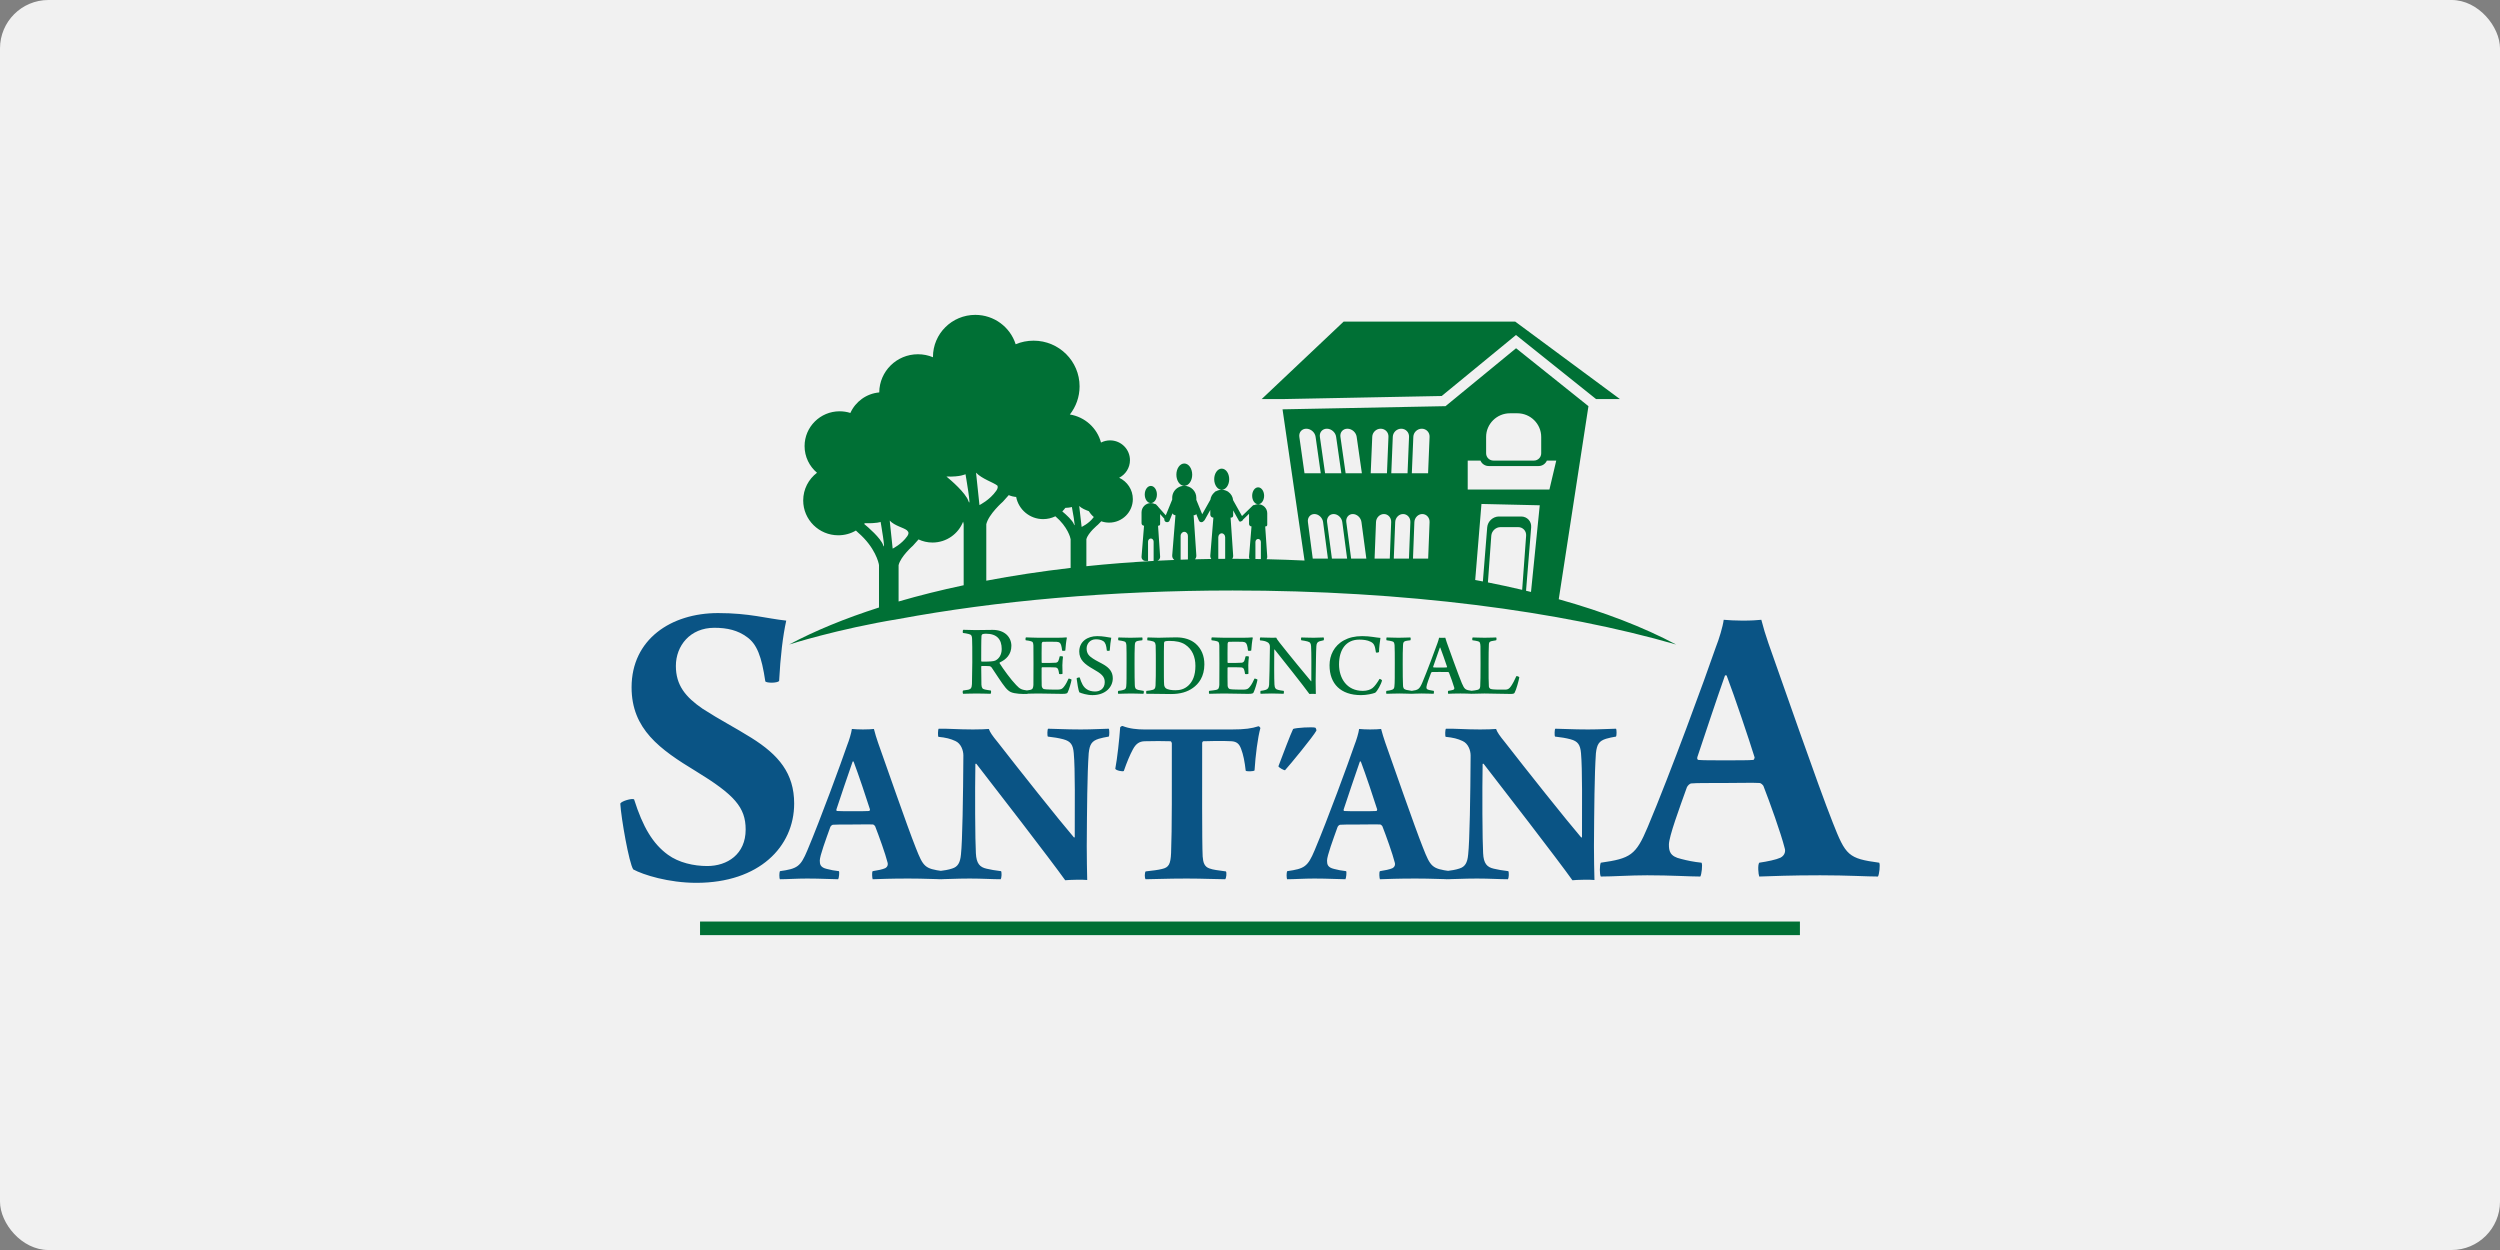 <?xml version="1.0" encoding="UTF-8"?>
<!DOCTYPE svg PUBLIC "-//W3C//DTD SVG 1.1//EN" "http://www.w3.org/Graphics/SVG/1.1/DTD/svg11.dtd">
<!-- Creator: CorelDRAW 2018 (64 Bit) -->
<svg xmlns="http://www.w3.org/2000/svg" xml:space="preserve" width="600px" height="300px" version="1.1" style="shape-rendering:geometricPrecision; text-rendering:geometricPrecision; image-rendering:optimizeQuality; fill-rule:evenodd; clip-rule:evenodd"
viewBox="0 0 600 300"
 xmlns:xlink="http://www.w3.org/1999/xlink">
 <rect x="0" y="0" width="600" height="300" fill="#808080" stroke="none"/>
 <defs>
  <style type="text/css">
   <![CDATA[
    .fil1 {fill:#007035}
    .fil3 {fill:#007035}
    .fil0 {fill:#F1F1F1}
    .fil4 {fill:#007035;fill-rule:nonzero}
    .fil2 {fill:#0A5485;fill-rule:nonzero}
   ]]>
  </style>
 </defs>
 <g id="Camada_x0020_1">
  <rect class="fil0" width="600" height="300" rx="11.62" ry="11.62"/>
  <g id="_3126858954240">
   <path class="fil1" d="M302.8 95.78l19.67 -18.59 41.19 0 25.13 18.59 -5.73 0 -19.22 -15.38 -17.83 14.64 -38.22 0.74 -4.99 0zm56.95 28.18l5.33 0c1.43,0 2.51,1.16 2.4,2.59l-1.23 15.23 1.19 0.29 2.1 -20.8 -13.99 -0.32 -1.5 18.25c0.62,0.11 1.23,0.23 1.84,0.35l1.04 -13c0.12,-1.43 1.38,-2.59 2.82,-2.59zm5.57 17.6l0.95 -13c0.08,-1.13 -0.78,-2.05 -1.91,-2.05l-4.23 0c-1.14,0 -2.13,0.92 -2.22,2.05l-0.81 11.22c2.8,0.56 5.55,1.15 8.22,1.78zm-42.21 -16.26l1.16 8.76 3.65 0 -1.17 -8.76c-0.14,-1.06 -1.07,-1.93 -2.08,-1.93 -1,0 -1.7,0.87 -1.56,1.93zm-51.23 -5.52c0,3.12 -2.55,5.65 -5.68,5.65 -0.67,0 -1.31,-0.12 -1.9,-0.32l-0.8 0.82c0,0 -2.37,1.92 -2.77,3.48l0 6.48c5.26,-0.55 10.65,-0.97 16.16,-1.27l-0.02 0 0 -4.62c0,-0.42 -0.3,-0.76 -0.67,-0.76l0 0c-0.37,0 -0.67,0.34 -0.67,0.76l0 4.62 -0.65 0c-0.5,0 -0.96,-0.47 -0.91,-1.03l0.6 -7.42c-0.33,0 -0.6,-0.26 -0.6,-0.59l0 -2.62c0,-1.22 1,-2.22 2.23,-2.22 -0.81,0 -1.46,-0.92 -1.46,-2.06 0,-1.14 0.65,-2.06 1.46,-2.06 0.81,0 1.46,0.92 1.46,2.06 0,1.14 -0.65,2.06 -1.46,2.06 0.34,0 0.67,0.08 0.96,0.22 0.12,-0.01 0.24,0.04 0.33,0.14l0.17 0.19c0.15,0.13 0.28,0.28 0.39,0.44l1.74 1.95 1.54 -3.78 0 -0.43c0,-0.94 0.46,-1.78 1.17,-2.3 0.06,-0.06 0.13,-0.11 0.21,-0.14 0.44,-0.28 0.96,-0.43 1.52,-0.43 -1.05,0 -1.9,-1.2 -1.9,-2.68 0,-1.48 0.85,-2.68 1.9,-2.68 1.05,0 1.9,1.2 1.9,2.68 0,1.48 -0.85,2.68 -1.9,2.68 1.59,0 2.89,1.29 2.89,2.87l0 0.5 1.41 3.45 1.97 -3.51c0.09,-0.69 0.45,-1.3 0.96,-1.73 0.1,-0.17 0.26,-0.27 0.44,-0.3 0.39,-0.21 0.84,-0.33 1.31,-0.33 -0.99,0 -1.8,-1.14 -1.8,-2.54 0,-1.4 0.81,-2.54 1.8,-2.54 1,0 1.8,1.14 1.8,2.54 0,1.4 -0.8,2.54 -1.8,2.54 0.5,0 0.96,0.13 1.36,0.36 0.1,0.03 0.18,0.08 0.25,0.16 0.63,0.45 1.06,1.17 1.13,1.98l2.13 3.8 2.61 -2.53c0.1,-0.1 0.23,-0.13 0.35,-0.11 0.28,-0.13 0.59,-0.2 0.91,-0.2 -0.79,0 -1.43,-0.91 -1.43,-2.02 0,-1.12 0.64,-2.03 1.43,-2.03 0.8,0 1.44,0.91 1.44,2.03 0,1.11 -0.64,2.02 -1.44,2.02 1.21,0 2.19,0.98 2.19,2.17l0 2.78c0,0.21 -0.17,0.38 -0.37,0.38l-0.12 0 0.49 7.27c0.02,0.22 -0.05,0.43 -0.16,0.6 3.07,0.07 6.1,0.18 9.11,0.32l-5.28 -36.29 39.12 -0.76 16.93 -13.9 17.37 13.9 -7.13 46.34c10.88,3.05 20.4,6.72 28.17,10.87 -27.74,-8.04 -65.21,-12.97 -106.44,-12.97 -29.35,0 -56.79,2.5 -80.17,6.84 -14.68,2.4 -26.28,6.13 -26.28,6.13 6.16,-3.29 13.42,-6.28 21.58,-8.89l0 -10.16c-0.05,-0.54 -0.92,-4.29 -5.02,-7.82 -0.19,-0.16 -0.36,-0.33 -0.52,-0.49 -1.24,0.73 -2.69,1.14 -4.23,1.14 -4.65,0 -8.42,-3.75 -8.42,-8.36 0,-2.72 1.3,-5.12 3.31,-6.65 -1.82,-1.54 -2.98,-3.83 -2.98,-6.39 0,-4.62 3.77,-8.36 8.41,-8.36 0.9,0 1.77,0.14 2.58,0.4 1.22,-2.71 3.83,-4.65 6.93,-4.93 0.04,-5.07 4.18,-9.16 9.28,-9.16 1.28,0 2.5,0.25 3.61,0.72 0,-0.02 0,-0.05 0,-0.07 0,-5.58 4.55,-10.1 10.16,-10.1 4.55,0 8.39,2.96 9.69,7.05 1.32,-0.56 2.78,-0.86 4.3,-0.86 6.1,0 11.04,4.91 11.04,10.97 0,2.54 -0.87,4.88 -2.33,6.75 3.62,0.58 6.54,3.25 7.47,6.73 0.66,-0.33 1.39,-0.52 2.17,-0.52 2.64,0 4.78,2.12 4.78,4.75 0,1.83 -1.05,3.43 -2.59,4.22 1.93,0.9 3.28,2.85 3.28,5.12zm5.91 14.79c1.34,-0.07 2.69,-0.13 4.05,-0.18 -0.33,-0.24 -0.55,-0.65 -0.51,-1.11l0.78 -9.63c-0.31,0 -0.58,-0.18 -0.71,-0.45l-0.7 1.72 -0.01 0.02c-0.02,0.09 -0.06,0.16 -0.13,0.22l0 0c-0.04,0.04 -0.09,0.07 -0.14,0.08 -0.17,0.1 -0.38,0.12 -0.58,0.04l0 0c-0.3,-0.12 -0.47,-0.45 -0.39,-0.76l-1.02 -1.15 0 2.42c0,0.21 -0.17,0.38 -0.38,0.38l-0.12 0 0.5 7.42c0.03,0.46 -0.26,0.85 -0.64,0.98zm5.56 -0.24c0.58,-0.02 1.17,-0.04 1.75,-0.06l0 -5.65c0,-0.54 -0.39,-0.98 -0.87,-0.98l0 0c-0.48,0 -0.88,0.44 -0.88,0.98l0 5.71zm3.44 -0.1c1.3,-0.03 2.6,-0.06 3.91,-0.08 -0.16,-0.22 -0.25,-0.5 -0.23,-0.8l0.74 -9.12c-0.41,0 -0.74,-0.33 -0.74,-0.73l0 -1.11 -1.35 2.41c-0.06,0.1 -0.14,0.18 -0.23,0.23 -0.07,0.11 -0.18,0.2 -0.31,0.25l0 0c-0.33,0.14 -0.72,-0.02 -0.85,-0.36l-0.65 -1.57c-0.07,0.17 -0.25,0.3 -0.45,0.3l-0.16 0 0.65 9.63c0.03,0.37 -0.11,0.7 -0.33,0.95zm5.6 -0.1c0.55,-0.01 1.1,-0.01 1.65,-0.01l0 -5.18c0,-0.51 -0.37,-0.94 -0.83,-0.94l0 0c-0.45,0 -0.82,0.43 -0.82,0.94l0 5.19zm3.36 -0.02l0.08 0c1.35,0 2.71,0.01 4.05,0.03 -0.08,-0.16 -0.13,-0.34 -0.11,-0.53l0.59 -7.27c-0.33,0 -0.59,-0.27 -0.59,-0.59l0 -2.44 -1.44 1.39c-0.04,0.14 -0.14,0.26 -0.27,0.33l0 0c-0.04,0.02 -0.08,0.04 -0.12,0.05 -0.16,0.15 -0.4,0.14 -0.56,-0.01l0 0c-0.06,-0.06 -0.09,-0.14 -0.1,-0.22 -0.02,-0.01 -0.03,-0.03 -0.04,-0.05l-1.28 -2.3 0 1.26c0,0.26 -0.22,0.47 -0.47,0.47l-0.15 0 0.62 9.12c0.02,0.29 -0.07,0.55 -0.21,0.76zm5.55 0.05l1.31 0.02 0 -4.09c0,-0.41 -0.29,-0.74 -0.66,-0.74l0 0c-0.36,0 -0.65,0.33 -0.65,0.74l0 4.07zm-44.35 2.14l0 -6.89c-0.05,-0.38 -0.7,-2.97 -3.66,-5.5 -0.89,0.43 -1.88,0.68 -2.94,0.68 -3.21,0 -5.89,-2.29 -6.47,-5.32 -0.63,-0.05 -1.23,-0.2 -1.78,-0.44l-1.41 1.58c0,0 -3.41,2.98 -3.98,5.4l0 13.56c6.45,-1.23 13.21,-2.25 20.24,-3.07zm-25.67 4.16l0 -14.65c-0.01,-0.11 -0.05,-0.32 -0.13,-0.62 -1.13,2.93 -4,5.02 -7.35,5.02 -1.2,0 -2.34,-0.27 -3.35,-0.75l-1.35 1.51c0,0 -2.95,2.58 -3.44,4.67l0 8.72c4.93,-1.44 10.15,-2.74 15.62,-3.9zm27.73 -19.02l0.58 5.02c0,0 1.71,-0.77 2.81,-2.23 0.04,-0.05 0.08,-0.1 0.11,-0.15 -0.47,-0.4 -0.87,-0.87 -1.18,-1.39 -0.76,-0.29 -1.67,-0.63 -2.32,-1.25zm-4.06 1.3c1.01,0.84 2.43,2.14 2.79,3.07 0.57,1.5 -0.49,-4.13 -0.49,-4.13 0,0 -0.4,0.16 -1.57,0.21 -0.22,0.31 -0.47,0.59 -0.73,0.85zm-22.54 -2.52c0.83,2.32 -0.69,-6.41 -0.69,-6.41 0,0 -1.23,0.68 -4.57,0.56 1.06,0.87 4.57,3.88 5.26,5.85zm1.84 -6.78l0.82 7.78c0,0 2.46,-1.19 4.04,-3.45 0.36,-0.52 0.42,-0.91 0.26,-1.23 -0.97,-0.77 -3.7,-1.6 -5.12,-3.1zm-22.3 17.37c0.71,2 -0.6,-5.55 -0.6,-5.55 0,0 -0.9,0.4 -3.78,0.3 -0.06,0.06 -0.12,0.12 -0.17,0.19 0.91,0.75 3.94,3.35 4.55,5.06zm5.79 -2.12c0.31,-0.45 0.36,-0.79 0.22,-1.06 -0.1,-0.12 -0.21,-0.24 -0.3,-0.36 -0.84,-0.67 -2.89,-1.03 -4.13,-2.33l0.71 6.73c0,0 2.13,-1.03 3.5,-2.98zm134.51 -18.15l3.06 0c0.32,0.77 1.09,1.31 1.98,1.31l11.98 0c0.89,0 1.65,-0.54 1.98,-1.31l2.25 0 -1.64 6.95 -19.61 0 0 -6.95zm10.13 -11.35l1.8 0c3.14,0 5.71,2.55 5.71,5.67l0 3.94c0,0.96 -0.79,1.74 -1.75,1.74l-9.72 0c-0.96,0 -1.75,-0.78 -1.75,-1.74l0 -3.94c0,-3.12 2.57,-5.67 5.71,-5.67zm-29.15 5.64l-0.36 8.75 -3.9 0 0.37 -8.75c0.04,-1.07 0.95,-1.94 2.02,-1.94 1.08,0 1.92,0.87 1.87,1.94zm4.94 0l-0.36 8.75 -3.9 0 0.36 -8.75c0.04,-1.07 0.96,-1.94 2.03,-1.94 1.07,0 1.91,0.87 1.87,1.94zm4.57 8.75l-3.9 0 0.36 -8.75c0.04,-1.07 0.96,-1.94 2.03,-1.94 1.07,0 1.91,0.87 1.87,1.94l-0.36 8.75zm-21.04 -8.75l1.25 8.75 3.9 0 -1.25 -8.75c-0.15,-1.07 -1.15,-1.94 -2.22,-1.94 -1.07,0 -1.83,0.87 -1.68,1.94zm-4.93 0l1.25 8.75 3.9 0 -1.25 -8.75c-0.15,-1.07 -1.15,-1.94 -2.22,-1.94 -1.07,0 -1.83,0.87 -1.68,1.94zm-3.69 8.75l3.9 0 -1.24 -8.75c-0.15,-1.07 -1.15,-1.94 -2.23,-1.94 -1.07,0 -1.82,0.87 -1.67,1.94l1.24 8.75zm20.8 11.72l-0.33 8.76 -3.65 0 0.34 -8.76c0.04,-1.06 0.9,-1.93 1.9,-1.93 1,0 1.78,0.87 1.74,1.93zm4.61 0l-0.34 8.76 -3.64 0 0.34 -8.76c0.04,-1.06 0.89,-1.93 1.89,-1.93 1,0 1.79,0.87 1.75,1.93zm4.27 8.76l-3.64 0 0.33 -8.76c0.05,-1.06 0.9,-1.93 1.9,-1.93 1,0 1.79,0.87 1.75,1.93l-0.34 8.76zm-24.26 -8.76l1.16 8.76 3.65 0 -1.16 -8.76c-0.14,-1.06 -1.08,-1.93 -2.08,-1.93 -1,0 -1.71,0.87 -1.57,1.93zm-3.44 8.76l3.64 0 -1.16 -8.76c-0.14,-1.06 -1.08,-1.93 -2.08,-1.93 -1,0 -1.71,0.87 -1.56,1.93l1.16 8.76z"/>
   <path class="fil2" d="M152.18 191.84c-0.5,-0.3 -3.01,0.41 -3.31,1.01 0.2,3.53 2.1,14.3 3.11,15.81 2.4,1.31 8.52,3.22 15.15,3.22 15.05,0 23.47,-8.66 23.47,-19.03 0,-7.25 -3.71,-11.68 -10.33,-15.81 -4.01,-2.51 -7.43,-4.22 -11.64,-6.94 -4.11,-2.82 -6.42,-5.64 -6.42,-10.27 0,-4.84 3.41,-9.16 9.23,-9.16 3.11,0 5.62,0.6 7.82,2.21 2.41,1.71 3.52,4.63 4.42,10.67 0.4,0.41 2.81,0.41 3.31,-0.1 0.3,-5.84 0.9,-10.87 1.71,-14.5 -4.72,-0.5 -8.83,-1.81 -16.36,-1.81 -11.34,0 -20.76,6.34 -20.76,17.82 0,10.07 6.82,14.9 15.45,20.14 9.23,5.64 11.93,8.66 11.93,13.99 0,5.94 -4.41,8.76 -9.23,8.76 -3.21,0 -6.82,-0.8 -9.43,-2.71 -3.61,-2.62 -6.02,-6.65 -8.12,-13.3zm156.74 17.24c-0.18,0.35 -0.18,1.65 0,1.94 1.76,0 3.99,-0.17 6.52,-0.17 3.4,0 5.93,0.17 7.46,0.17 0.17,-0.23 0.35,-1.71 0.17,-1.94 -1.11,-0.12 -1.99,-0.3 -2.87,-0.53 -1.59,-0.36 -1.71,-1.13 -1.71,-2.02 0,-1.13 1.47,-5.1 2.53,-8.06 0.11,-0.24 0.41,-0.53 0.64,-0.53 0.77,-0.06 1.94,-0.06 4.7,-0.06 1.94,0 3.94,-0.06 4.88,0 0.17,0 0.47,0.29 0.53,0.41 0.88,2.25 2.46,6.64 2.99,8.77 0.12,0.36 0.06,0.96 -0.58,1.31 -0.65,0.29 -1.83,0.53 -3,0.71 -0.24,0.29 -0.12,1.65 0,1.94 1.88,-0.06 4.35,-0.17 8.57,-0.17 3.88,0 6.58,0.17 8.11,0.17 0.18,-0.23 0.35,-1.71 0.18,-1.94 -4.35,-0.59 -4.7,-1 -6.52,-5.63 -2.06,-5.16 -7.29,-20.27 -9.05,-25.21 -0.35,-0.99 -0.76,-2.35 -1,-3.29 -0.58,0.06 -1.41,0.12 -2.64,0.12 -1,0 -1.94,-0.06 -2.64,-0.12 -0.12,0.94 -0.65,2.71 -1.12,3.88 -1.41,4.12 -6.4,17.75 -9.57,25.27 -1.65,3.92 -2.41,4.39 -6.58,4.98zm17.68 -26.31c1.11,2.94 3.17,9.05 3.93,11.51 0,0.12 -0.11,0.36 -0.17,0.36 -0.59,0.05 -2.18,0.05 -3.94,0.05 -1.82,0 -3.17,0 -3.82,-0.05 -0.11,-0.06 -0.17,-0.18 -0.11,-0.41 0.94,-2.82 2.76,-8.28 3.87,-11.44 0.06,-0.08 0.18,-0.02 0.24,-0.02zm20.36 -5.93c1.76,0.17 2.94,0.47 4.05,1 1.35,0.59 1.94,2.24 1.94,3.47 -0.06,9.91 -0.23,20.64 -0.59,23.76 -0.17,2 -0.76,2.95 -2.05,3.36 -1,0.35 -2,0.47 -3.29,0.65 -0.18,0.23 -0.24,1.71 0,1.94 1.64,0 4.23,-0.17 7.46,-0.17 2.88,0 5.52,0.17 7.4,0.17 0.29,-0.29 0.29,-1.71 0.12,-1.94 -1.47,-0.18 -2.53,-0.36 -3.47,-0.59 -1.64,-0.36 -2.47,-1.24 -2.58,-3.72 -0.18,-2.71 -0.24,-15.03 -0.12,-21.39 0,-0.06 0.17,-0.18 0.29,0 3.76,4.83 17.92,23.16 21.26,27.88 1,-0.12 4.41,-0.18 5.29,-0.06 -0.06,-2.06 -0.12,-5.48 -0.12,-8.13 0.06,-8.73 0.12,-17.28 0.47,-22.29 0.24,-2.18 0.77,-2.94 2.41,-3.47 0.76,-0.24 1.47,-0.36 2.41,-0.53 0.18,-0.24 0.18,-1.71 0,-1.89 -1.06,0 -3.82,0.18 -6.7,0.18 -3.7,0 -6.4,-0.18 -7.87,-0.18 -0.17,0.12 -0.23,1.65 -0.06,1.89 1.53,0.17 2.59,0.35 3.7,0.64 1.82,0.48 2.35,1.36 2.53,3.31 0.35,3.94 0.24,12.67 0.24,20.21 -0.06,0 -0.12,0.06 -0.18,0.06 -3.58,-4.18 -13.28,-16.38 -18.27,-22.81 -1.35,-1.65 -1.88,-2.42 -2.17,-3.24 -0.71,0.06 -2.23,0.12 -3.82,0.12 -3.46,0 -6.34,-0.24 -8.22,-0.18 -0.18,0.18 -0.24,1.71 -0.06,1.95zm-36.61 -1.89c-0.59,1.18 -2.53,6.31 -3.53,8.96 0.06,0.29 1.35,1 1.59,0.94 1.23,-1.35 6.75,-8.07 7.52,-9.49 0.06,-0.12 -0.12,-0.65 -0.24,-0.71 -0.64,-0.23 -4.7,0 -5.34,0.3zm-123.17 34.13c-0.18,0.35 -0.18,1.65 0,1.94 1.76,0 4,-0.17 6.52,-0.17 3.41,0 5.93,0.17 7.46,0.17 0.18,-0.23 0.35,-1.71 0.18,-1.94 -1.12,-0.12 -2,-0.3 -2.88,-0.53 -1.59,-0.36 -1.71,-1.13 -1.71,-2.02 0,-1.13 1.47,-5.1 2.53,-8.06 0.12,-0.24 0.41,-0.53 0.65,-0.53 0.76,-0.06 1.94,-0.06 4.7,-0.06 1.93,0 3.93,-0.06 4.87,0 0.18,0 0.47,0.29 0.53,0.41 0.88,2.25 2.47,6.64 3,8.77 0.11,0.36 0.05,0.96 -0.59,1.31 -0.65,0.29 -1.82,0.53 -3,0.71 -0.23,0.29 -0.11,1.65 0,1.94 1.88,-0.06 4.35,-0.17 8.58,-0.17 3.87,0 6.58,0.17 8.1,0.17 0.18,-0.23 0.36,-1.71 0.18,-1.94 -4.35,-0.59 -4.7,-1 -6.52,-5.63 -2.06,-5.16 -7.28,-20.27 -9.05,-25.21 -0.35,-0.99 -0.76,-2.35 -0.99,-3.29 -0.59,0.06 -1.41,0.12 -2.65,0.12 -1,0 -1.94,-0.06 -2.64,-0.12 -0.12,0.94 -0.65,2.71 -1.12,3.88 -1.41,4.12 -6.4,17.75 -9.57,25.27 -1.64,3.92 -2.41,4.39 -6.58,4.98zm17.68 -26.31c1.12,2.94 3.17,9.05 3.94,11.51 0,0.12 -0.12,0.36 -0.18,0.36 -0.59,0.05 -2.17,0.05 -3.94,0.05 -1.82,0 -3.17,0 -3.81,-0.05 -0.12,-0.06 -0.18,-0.18 -0.12,-0.41 0.94,-2.82 2.76,-8.28 3.88,-11.44 0.05,-0.08 0.17,-0.02 0.23,-0.02zm20.36 -5.93c1.76,0.17 2.94,0.47 4.06,1 1.35,0.59 1.93,2.24 1.93,3.47 -0.06,9.91 -0.23,20.64 -0.58,23.76 -0.18,2 -0.77,2.95 -2.06,3.36 -1,0.35 -2,0.47 -3.29,0.65 -0.18,0.23 -0.23,1.71 0,1.94 1.64,0 4.23,-0.17 7.46,-0.17 2.88,0 5.52,0.17 7.4,0.17 0.29,-0.29 0.29,-1.71 0.12,-1.94 -1.47,-0.18 -2.53,-0.36 -3.47,-0.59 -1.64,-0.36 -2.46,-1.24 -2.58,-3.72 -0.18,-2.71 -0.24,-15.03 -0.12,-21.39 0,-0.06 0.18,-0.18 0.29,0 3.76,4.83 17.92,23.16 21.27,27.88 1,-0.12 4.4,-0.18 5.28,-0.06 -0.05,-2.06 -0.11,-5.48 -0.11,-8.13 0.06,-8.73 0.11,-17.28 0.47,-22.29 0.23,-2.18 0.76,-2.94 2.4,-3.47 0.77,-0.24 1.47,-0.36 2.41,-0.53 0.18,-0.24 0.18,-1.71 0,-1.89 -1.05,0 -3.82,0.18 -6.69,0.18 -3.7,0 -6.41,-0.18 -7.87,-0.18 -0.18,0.12 -0.24,1.65 -0.06,1.89 1.52,0.17 2.58,0.35 3.7,0.64 1.82,0.48 2.35,1.36 2.52,3.31 0.36,3.94 0.24,12.67 0.24,20.21 -0.06,0 -0.12,0.06 -0.18,0.06 -3.58,-4.18 -13.27,-16.38 -18.26,-22.81 -1.36,-1.65 -1.88,-2.42 -2.18,-3.24 -0.7,0.06 -2.23,0.12 -3.82,0.12 -3.46,0 -6.34,-0.24 -8.22,-0.18 -0.18,0.18 -0.23,1.71 -0.06,1.95zm69 32.3c-2.06,-0.3 -3,-0.36 -3.94,-0.71 -1.23,-0.41 -1.53,-1.42 -1.64,-2.89 -0.18,-3.42 -0.12,-18.74 -0.12,-27.17 0,-0.24 0.12,-0.41 0.23,-0.47 1.06,-0.06 4.88,-0.12 6.88,0 1.11,0.11 1.76,0.53 2.23,1.82 0.53,1.36 0.88,3.13 1.11,5.25 0.18,0.23 1.88,0.18 2.12,-0.06 0.23,-3.65 0.76,-7.84 1.41,-10.2 -0.06,-0.12 -0.29,-0.41 -0.47,-0.41 -1.59,0.53 -3.29,0.77 -6.34,0.77l-21.09 0c-1.65,0 -3.58,-0.18 -5.17,-0.83 -0.18,-0.06 -0.59,0.24 -0.59,0.35 -0.17,2.6 -0.7,7.49 -1.17,9.91 0.12,0.41 1.82,0.76 2.05,0.53 0.71,-2.06 1.47,-3.89 2.18,-5.19 0.76,-1.41 1.58,-1.88 2.76,-1.94 1.58,-0.06 5.23,-0.06 6.28,0 0.12,0 0.3,0.35 0.3,0.47 0,9.37 0.05,20.86 -0.18,26.35 -0.12,2.65 -0.53,3.47 -2.17,3.83 -0.83,0.23 -2.35,0.41 -3.94,0.59 -0.23,0.23 -0.29,1.59 0,1.88 1.82,0 4.88,-0.17 9.87,-0.17 3.88,0 7.11,0.17 9.22,0.17 0.29,-0.23 0.41,-1.65 0.18,-1.88zm89.97 -2.09c-0.3,0.6 -0.3,2.82 0,3.32 3.01,0 6.82,-0.3 11.14,-0.3 5.82,0 10.13,0.3 12.74,0.3 0.3,-0.4 0.6,-2.92 0.3,-3.32 -1.91,-0.2 -3.41,-0.51 -4.92,-0.91 -2.71,-0.6 -2.91,-1.93 -2.91,-3.44 0,-1.93 2.51,-8.71 4.32,-13.77 0.2,-0.41 0.7,-0.91 1.1,-0.91 1.31,-0.1 3.31,-0.1 8.03,-0.1 3.31,0 6.72,-0.1 8.33,0 0.3,0 0.8,0.5 0.9,0.7 1.5,3.85 4.21,11.35 5.12,14.99 0.2,0.6 0.1,1.63 -1.01,2.23 -1.1,0.5 -3.11,0.91 -5.11,1.21 -0.41,0.5 -0.21,2.82 0,3.32 3.21,-0.1 7.42,-0.3 14.64,-0.3 6.62,0 11.24,0.3 13.85,0.3 0.3,-0.4 0.6,-2.92 0.3,-3.32 -7.43,-1.01 -8.03,-1.71 -11.14,-9.62 -3.51,-8.81 -12.44,-34.62 -15.45,-43.06 -0.6,-1.69 -1.3,-4.01 -1.7,-5.62 -1.01,0.1 -2.41,0.2 -4.52,0.2 -1.7,0 -3.31,-0.1 -4.51,-0.2 -0.2,1.61 -1.11,4.63 -1.91,6.63 -2.41,7.03 -10.93,30.32 -16.35,43.16 -2.81,6.7 -4.12,7.5 -11.24,8.51zm30.2 -44.94c1.91,5.02 5.42,15.46 6.72,19.67 0,0.2 -0.2,0.6 -0.3,0.6 -1,0.1 -3.71,0.1 -6.72,0.1 -3.11,0 -5.42,0 -6.52,-0.1 -0.2,-0.1 -0.3,-0.3 -0.2,-0.69 1.6,-4.81 4.71,-14.14 6.62,-19.55 0.1,-0.13 0.3,-0.03 0.4,-0.03z"/>
   <rect class="fil3" x="168.01" y="221.17" width="263.97" height="3.26"/>
   <path class="fil4" d="M231.11 151.91c0.51,0.08 0.98,0.13 1.38,0.25 0.64,0.15 0.78,0.42 0.81,1.14 0.05,0.69 0.05,2.86 0.05,5.65 0,1.39 -0.05,4.67 -0.08,5.22 -0.05,0.94 -0.27,1.21 -0.86,1.36 -0.32,0.07 -0.74,0.12 -1.28,0.19 -0.12,0.1 -0.12,0.67 0.03,0.79 0.49,0 1.57,-0.07 3.2,-0.07 1.74,0 2.88,0.07 3.37,0.07 0.15,-0.09 0.17,-0.71 0.07,-0.79 -0.61,-0.09 -1.03,-0.14 -1.43,-0.24 -0.59,-0.13 -0.76,-0.37 -0.83,-1.14 -0.03,-0.76 -0.05,-3.01 -0.05,-4.37 0,-0.03 0.07,-0.13 0.12,-0.13 0.35,0 1.43,-0.02 1.77,0.03 0.2,0 0.45,0.1 0.62,0.34 0.94,1.36 2.39,3.71 3.32,4.82 0.45,0.55 0.84,0.84 1.21,1.04 0.96,0.47 2.95,0.52 4.06,0.47 0.15,-0.05 0.22,-0.69 0.15,-0.79 -1.58,-0.22 -1.9,-0.32 -2.88,-1.36 -1.21,-1.24 -3.1,-3.83 -3.96,-5.21 -0.03,-0.05 0,-0.15 0.05,-0.2 1.5,-0.67 2.78,-1.9 2.78,-3.98 0,-2.07 -1.58,-3.83 -4.48,-3.83 -0.94,0 -2.27,0.05 -4.16,0.05 -0.77,0 -2.34,-0.07 -2.91,-0.07 -0.12,0.05 -0.17,0.64 -0.07,0.76zm5.51 0.18c2.64,0 3.79,1.36 3.79,3.68 0,1.48 -0.74,2.39 -1.55,2.77 -0.42,0.19 -1.35,0.27 -3.25,0.24 -0.05,0 -0.12,-0.07 -0.12,-0.15 0,-1.83 0,-5.18 0.07,-6.05 0,-0.1 0.13,-0.32 0.18,-0.34 0.24,-0.13 0.71,-0.15 0.88,-0.15zm9.56 1.58c0.52,0.06 0.91,0.13 1.19,0.21 0.52,0.13 0.61,0.33 0.65,1.09 0.02,0.39 0.02,2.3 0.02,4.26 0,2.43 0,4.78 -0.02,5.17 -0.06,0.76 -0.19,1.04 -0.74,1.17 -0.38,0.09 -1.01,0.15 -1.71,0.24 -0.08,0.09 -0.06,0.61 0.03,0.7 0.88,0 2.12,-0.07 3.55,-0.07 2.03,0 3.79,0.09 5.76,0.09 1.08,0 1.23,-0.13 1.34,-0.37 0.34,-0.7 0.82,-2.35 0.93,-3.04 -0.09,-0.11 -0.59,-0.29 -0.72,-0.26 -0.26,0.6 -0.71,1.47 -1.06,1.89 -0.41,0.56 -0.69,0.73 -1.51,0.76 -0.76,0 -2.92,0 -3.36,-0.13 -0.28,-0.09 -0.5,-0.42 -0.52,-0.83 -0.02,-1 -0.04,-3.08 -0.02,-4.24 0,-0.06 0.07,-0.17 0.11,-0.17 0.87,0 2.53,-0.02 3.2,0.04 0.44,0.05 0.61,0.29 0.7,0.61 0.1,0.26 0.1,0.46 0.19,0.94 0.11,0.11 0.72,0.08 0.82,-0.03 0,-0.58 -0.04,-1.23 -0.04,-2.02 0,-0.78 0.11,-1.63 0.15,-2.08 -0.08,-0.11 -0.63,-0.15 -0.8,-0.07 -0.06,0.33 -0.15,0.63 -0.24,0.89 -0.11,0.35 -0.28,0.59 -0.69,0.63 -0.8,0.07 -2.34,0.07 -3.29,0.05 -0.07,0 -0.11,-0.11 -0.11,-0.15 -0.02,-1.13 0,-3.18 0.02,-4.48 0,-0.13 0.11,-0.41 0.28,-0.43 0.24,-0.05 2.93,-0.03 3.32,0 0.67,0.04 0.88,0.26 1.06,0.8 0.08,0.35 0.19,0.69 0.24,1.3 0.08,0.09 0.67,0.09 0.77,-0.02 0.05,-0.91 0.22,-2.41 0.37,-3.02 0,-0.04 -0.06,-0.11 -0.08,-0.13 -0.5,0.07 -1.63,0.09 -2.45,0.09l-4.29 0c-1.23,0 -2.44,-0.09 -3.01,-0.09 -0.1,0.11 -0.15,0.59 -0.04,0.7zm12.95 8.93c-0.11,-0.07 -0.7,0.06 -0.74,0.23 0.07,0.77 0.46,3.05 0.65,3.33 0.52,0.24 1.84,0.67 3.16,0.67 3.12,0 4.87,-1.93 4.87,-4.04 0,-1.59 -0.91,-2.5 -2.05,-3.21 -0.74,-0.46 -1.89,-0.96 -2.75,-1.55 -0.93,-0.61 -1.48,-1.19 -1.48,-2.41 0,-1.04 0.76,-2.19 2.23,-2.19 0.65,0 1.3,0.13 1.78,0.45 0.52,0.37 0.71,1 0.84,2.26 0.07,0.09 0.63,0.09 0.7,-0.02 0.08,-1.07 0.21,-2.35 0.36,-3.06 -0.93,-0.11 -1.84,-0.39 -3.37,-0.39 -2.38,0 -4.31,1.34 -4.31,3.69 0,1.98 1.3,3.04 3.27,4.17 1.99,1.13 2.85,1.78 2.85,3.17 0,1.65 -1.25,2.26 -2.29,2.26 -0.82,0 -1.58,-0.19 -2.12,-0.61 -0.76,-0.52 -1.19,-1.43 -1.6,-2.75zm9.28 -8.93c0.61,0.08 1.02,0.15 1.37,0.26 0.45,0.11 0.5,0.41 0.56,0.97 0.04,1.03 0.04,2.37 0.04,4.18 0,3.08 0,4.99 -0.08,5.62 -0.05,0.46 -0.13,0.76 -0.78,0.91 -0.3,0.09 -0.63,0.14 -1.13,0.2 -0.11,0.07 -0.11,0.63 0,0.7 0.61,0 1.84,-0.07 3.1,-0.07 1.1,0 2.42,0.07 2.92,0.07 0.11,-0.07 0.15,-0.63 0.07,-0.7 -0.57,-0.09 -1.04,-0.17 -1.35,-0.24 -0.65,-0.17 -0.75,-0.5 -0.78,-1.15 -0.04,-0.76 -0.06,-2.82 -0.06,-4.93 0,-1.91 0,-3.65 0.06,-4.56 0.03,-0.68 0.11,-0.94 0.63,-1.09 0.26,-0.07 0.65,-0.11 1.15,-0.17 0.11,-0.11 0.09,-0.59 0,-0.68 -0.54,0 -1.69,0.07 -2.84,0.07 -1.1,0 -2.4,-0.07 -2.85,-0.07 -0.09,0.07 -0.11,0.59 -0.03,0.68zm6.95 0c0.52,0.06 0.89,0.13 1.17,0.21 0.54,0.11 0.76,0.31 0.83,1.02 0.04,0.81 0.04,3.35 0.04,4.65 0,1.89 0,3.63 -0.07,4.98 -0.04,0.76 -0.3,0.93 -0.71,1.04 -0.37,0.11 -0.78,0.18 -1.47,0.24 -0.09,0.07 -0.09,0.57 0,0.7l0.95 0c1.86,0.02 3.66,0.06 4.94,0.06 2.29,0 3.94,-0.52 5.28,-1.48 1.34,-0.95 2.73,-2.67 2.73,-5.65 0,-2.04 -0.7,-3.73 -2.08,-4.95 -1.15,-1 -2.75,-1.52 -4.66,-1.52 -2.08,0 -2.96,0.09 -4.22,0.09 -0.65,0 -2.25,-0.07 -2.66,-0.07 -0.09,0.09 -0.11,0.59 -0.07,0.68zm4.03 10.62c-0.06,-0.41 -0.06,-2.89 -0.06,-4.76 0,-1.8 0,-4.78 0.04,-5.23 0.02,-0.18 0.13,-0.33 0.21,-0.37 0.24,-0.09 0.68,-0.11 1.11,-0.11 1.51,0 2.77,0.24 3.74,0.87 1.69,1.11 2.47,2.93 2.47,5.12 0,2.33 -0.67,3.76 -1.69,4.72 -0.99,0.91 -2.05,1.13 -3.11,1.13 -0.91,0 -1.84,-0.13 -2.3,-0.48 -0.28,-0.22 -0.41,-0.63 -0.41,-0.89zm11.41 -10.62c0.52,0.06 0.91,0.13 1.19,0.21 0.52,0.13 0.61,0.33 0.65,1.09 0.02,0.39 0.02,2.3 0.02,4.26 0,2.43 0,4.78 -0.02,5.17 -0.07,0.76 -0.2,1.04 -0.74,1.17 -0.39,0.09 -1.01,0.15 -1.71,0.24 -0.08,0.09 -0.06,0.61 0.03,0.7 0.88,0 2.12,-0.07 3.54,-0.07 2.04,0 3.79,0.09 5.76,0.09 1.09,0 1.24,-0.13 1.35,-0.37 0.34,-0.7 0.82,-2.35 0.93,-3.04 -0.09,-0.11 -0.59,-0.29 -0.72,-0.26 -0.26,0.6 -0.71,1.47 -1.06,1.89 -0.41,0.56 -0.69,0.73 -1.51,0.76 -0.76,0 -2.93,0 -3.36,-0.13 -0.28,-0.09 -0.5,-0.42 -0.52,-0.83 -0.02,-1 -0.04,-3.08 -0.02,-4.24 0,-0.06 0.07,-0.17 0.11,-0.17 0.86,0 2.53,-0.02 3.2,0.04 0.43,0.05 0.61,0.29 0.69,0.61 0.11,0.26 0.11,0.46 0.2,0.94 0.11,0.11 0.71,0.08 0.82,-0.03 0,-0.58 -0.04,-1.23 -0.04,-2.02 0,-0.78 0.11,-1.63 0.15,-2.08 -0.09,-0.11 -0.63,-0.15 -0.8,-0.07 -0.07,0.33 -0.15,0.63 -0.24,0.89 -0.11,0.35 -0.28,0.59 -0.69,0.63 -0.8,0.07 -2.34,0.07 -3.29,0.05 -0.07,0 -0.11,-0.11 -0.11,-0.15 -0.02,-1.13 0,-3.18 0.02,-4.48 0,-0.13 0.11,-0.41 0.28,-0.43 0.24,-0.05 2.93,-0.03 3.31,0 0.68,0.04 0.89,0.26 1.07,0.8 0.08,0.35 0.19,0.69 0.23,1.3 0.09,0.09 0.67,0.09 0.78,-0.02 0.05,-0.91 0.22,-2.41 0.37,-3.02 0,-0.04 -0.06,-0.11 -0.09,-0.13 -0.49,0.07 -1.62,0.09 -2.44,0.09l-4.29 0c-1.23,0 -2.44,-0.09 -3.01,-0.09 -0.11,0.11 -0.15,0.59 -0.04,0.7zm11.62 0.02c0.85,0.08 1.33,0.19 1.74,0.43 0.52,0.24 0.62,0.74 0.62,1.09 -0.06,4.56 -0.13,7.97 -0.19,9.14 -0.07,0.79 -0.35,1.07 -0.84,1.22 -0.33,0.11 -0.7,0.18 -1.2,0.24 -0.08,0.07 -0.08,0.63 0,0.7 0.48,0 1.33,-0.07 2.71,-0.07 1.26,0 2.23,0.07 2.79,0.07 0.09,-0.09 0.13,-0.59 0.05,-0.7 -0.57,-0.09 -1.02,-0.13 -1.35,-0.24 -0.58,-0.13 -0.84,-0.45 -0.88,-1.26 -0.09,-1.24 -0.07,-6.15 -0.05,-8.41 0,-0.02 0.07,-0.04 0.11,0 1.39,1.74 7.15,8.98 8.32,10.65 0.23,-0.02 1.32,-0.04 1.55,0 -0.02,-0.72 -0.04,-1.98 -0.04,-3 0.07,-4.45 0.07,-6.8 0.17,-8.47 0.05,-0.61 0.18,-0.98 0.76,-1.17 0.28,-0.09 0.59,-0.16 0.98,-0.24 0.1,-0.09 0.1,-0.59 0,-0.68 -0.29,0 -1.63,0.07 -2.36,0.07 -1.43,0 -2.43,-0.07 -2.99,-0.07 -0.09,0.07 -0.11,0.59 0,0.68 0.6,0.08 1.08,0.17 1.49,0.28 0.67,0.17 0.8,0.5 0.85,1.15 0.11,1.61 0.06,5.37 0.06,8.36 -0.02,0.05 -0.04,0.07 -0.06,0.05 -1.09,-1.28 -5.42,-6.54 -7.58,-9.3 -0.56,-0.72 -0.69,-0.94 -0.78,-1.17 -0.15,0.02 -0.56,0.02 -0.97,0.02 -1.19,0 -2.3,-0.07 -2.86,-0.07 -0.11,0.09 -0.13,0.61 -0.05,0.7zm27.8 2.87c0,0.13 0.65,0.06 0.74,-0.07 0.02,-0.98 0.21,-2.61 0.35,-3.39 -1,-0.06 -2.45,-0.43 -4.36,-0.43 -1.81,0 -3.24,0.37 -4.39,1 -2.38,1.28 -3.47,3.62 -3.47,5.99 0,4.5 2.71,7.17 7.56,7.17 1.34,0 2.75,-0.32 3.38,-0.56 0.5,-0.33 1.45,-2.07 1.66,-2.96 -0.06,-0.17 -0.47,-0.39 -0.6,-0.37 -0.59,0.98 -1.13,1.74 -1.67,2.18 -0.47,0.39 -1.32,0.69 -2.34,0.69 -3.87,0 -5.71,-3.04 -5.71,-6.34 0,-3.63 1.73,-5.96 4.85,-5.96 1.02,0 1.97,0.13 2.66,0.48 0.84,0.39 1.1,0.83 1.34,2.57zm2.56 -2.89c0.6,0.08 1.01,0.15 1.36,0.26 0.45,0.11 0.5,0.41 0.56,0.97 0.05,1.03 0.05,2.37 0.05,4.18 0,3.08 0,4.99 -0.09,5.62 -0.04,0.46 -0.13,0.76 -0.78,0.91 -0.3,0.09 -0.63,0.14 -1.12,0.2 -0.11,0.07 -0.11,0.63 0,0.7 0.6,0 1.83,-0.07 3.09,-0.07 1.11,0 2.43,0.07 2.92,0.07 0.11,-0.07 0.16,-0.63 0.07,-0.7 -0.56,-0.09 -1.04,-0.17 -1.34,-0.24 -0.65,-0.17 -0.76,-0.5 -0.78,-1.15 -0.05,-0.76 -0.07,-2.82 -0.07,-4.93 0,-1.91 0,-3.65 0.07,-4.56 0.02,-0.68 0.11,-0.94 0.63,-1.09 0.26,-0.07 0.64,-0.11 1.14,-0.17 0.11,-0.11 0.09,-0.59 0,-0.68 -0.54,0 -1.69,0.07 -2.83,0.07 -1.11,0 -2.41,-0.07 -2.86,-0.07 -0.09,0.07 -0.11,0.59 -0.02,0.68zm6.04 12.14c-0.09,0.09 -0.09,0.61 0,0.7 0.41,0 1.1,-0.07 2.38,-0.07 1.3,0 2.42,0.07 2.86,0.07 0.08,-0.09 0.13,-0.63 0.04,-0.7 -0.39,-0.06 -0.8,-0.13 -1.06,-0.2 -0.67,-0.15 -0.72,-0.36 -0.69,-0.76 0.02,-0.47 0.65,-2.17 1.1,-3.36 0.02,-0.05 0.15,-0.2 0.24,-0.2 0.24,-0.02 0.39,-0.02 1.77,-0.02 0.91,0 1.76,0 2.1,0.02 0.05,0 0.18,0.07 0.2,0.15 0.37,0.94 0.99,2.65 1.25,3.57 0.07,0.19 0.05,0.43 -0.26,0.56 -0.3,0.11 -0.71,0.15 -1.19,0.24 -0.08,0.07 -0.06,0.61 0,0.7 0.46,-0.03 1.8,-0.07 2.95,-0.07 1.06,0 2.14,0.04 2.7,0.07 0.09,-0.09 0.13,-0.63 0.05,-0.7 -1.58,-0.22 -1.76,-0.33 -2.41,-1.82 -0.78,-1.85 -3.18,-8.53 -3.61,-9.76 -0.15,-0.41 -0.26,-0.82 -0.37,-1.17 -0.06,0 -0.3,0.02 -0.76,0.02 -0.39,0 -0.65,-0.02 -0.73,-0.02 -0.05,0.3 -0.22,0.82 -0.39,1.3 -0.48,1.38 -2.54,6.89 -3.6,9.39 -0.73,1.69 -1.01,1.84 -2.57,2.06zm6.84 -10.39c0.37,0.91 1.19,3.31 1.62,4.57 0.05,0.09 -0.02,0.19 -0.08,0.19 -0.24,0.03 -0.91,0.03 -1.43,0.03 -0.76,0 -1.52,0 -1.73,-0.03 -0.07,-0.02 -0.09,-0.08 -0.09,-0.14 0.39,-1.19 1.23,-3.51 1.6,-4.59 0.02,-0.05 0.09,-0.05 0.11,-0.03zm7.73 -1.75c0.43,0.06 0.95,0.13 1.21,0.21 0.58,0.11 0.67,0.37 0.71,1.24 0.02,0.57 0.02,1.89 0.02,4.17 0,2.31 -0.02,4.85 -0.08,5.43 -0.05,0.46 -0.15,0.72 -0.67,0.85 -0.41,0.11 -0.8,0.15 -1.52,0.24 -0.08,0.07 -0.08,0.63 0.02,0.7 0.42,0 2.17,-0.07 3.23,-0.07 1.13,0 4.83,0.11 6.28,0.11 0.6,0 0.82,-0.11 0.91,-0.28 0.39,-0.68 0.99,-2.87 1.14,-3.72 -0.08,-0.15 -0.54,-0.32 -0.71,-0.28 -0.37,0.87 -0.89,1.85 -1.28,2.41 -0.45,0.67 -0.84,0.83 -1.32,0.83 -0.97,0.02 -2.99,0.04 -3.57,-0.16 -0.11,-0.04 -0.41,-0.26 -0.43,-0.6 -0.07,-0.92 -0.07,-2.5 -0.07,-5.39 0,-2.11 0.02,-3.83 0.07,-4.63 0.02,-0.43 0.06,-0.72 0.6,-0.85 0.28,-0.06 0.59,-0.13 1.15,-0.21 0.11,-0.11 0.11,-0.59 0,-0.68 -0.45,0 -1.23,0.07 -2.77,0.07 -1.47,0 -2.21,-0.07 -2.86,-0.07 -0.11,0.07 -0.15,0.57 -0.06,0.68z"/>
  </g>
 </g>
</svg>

